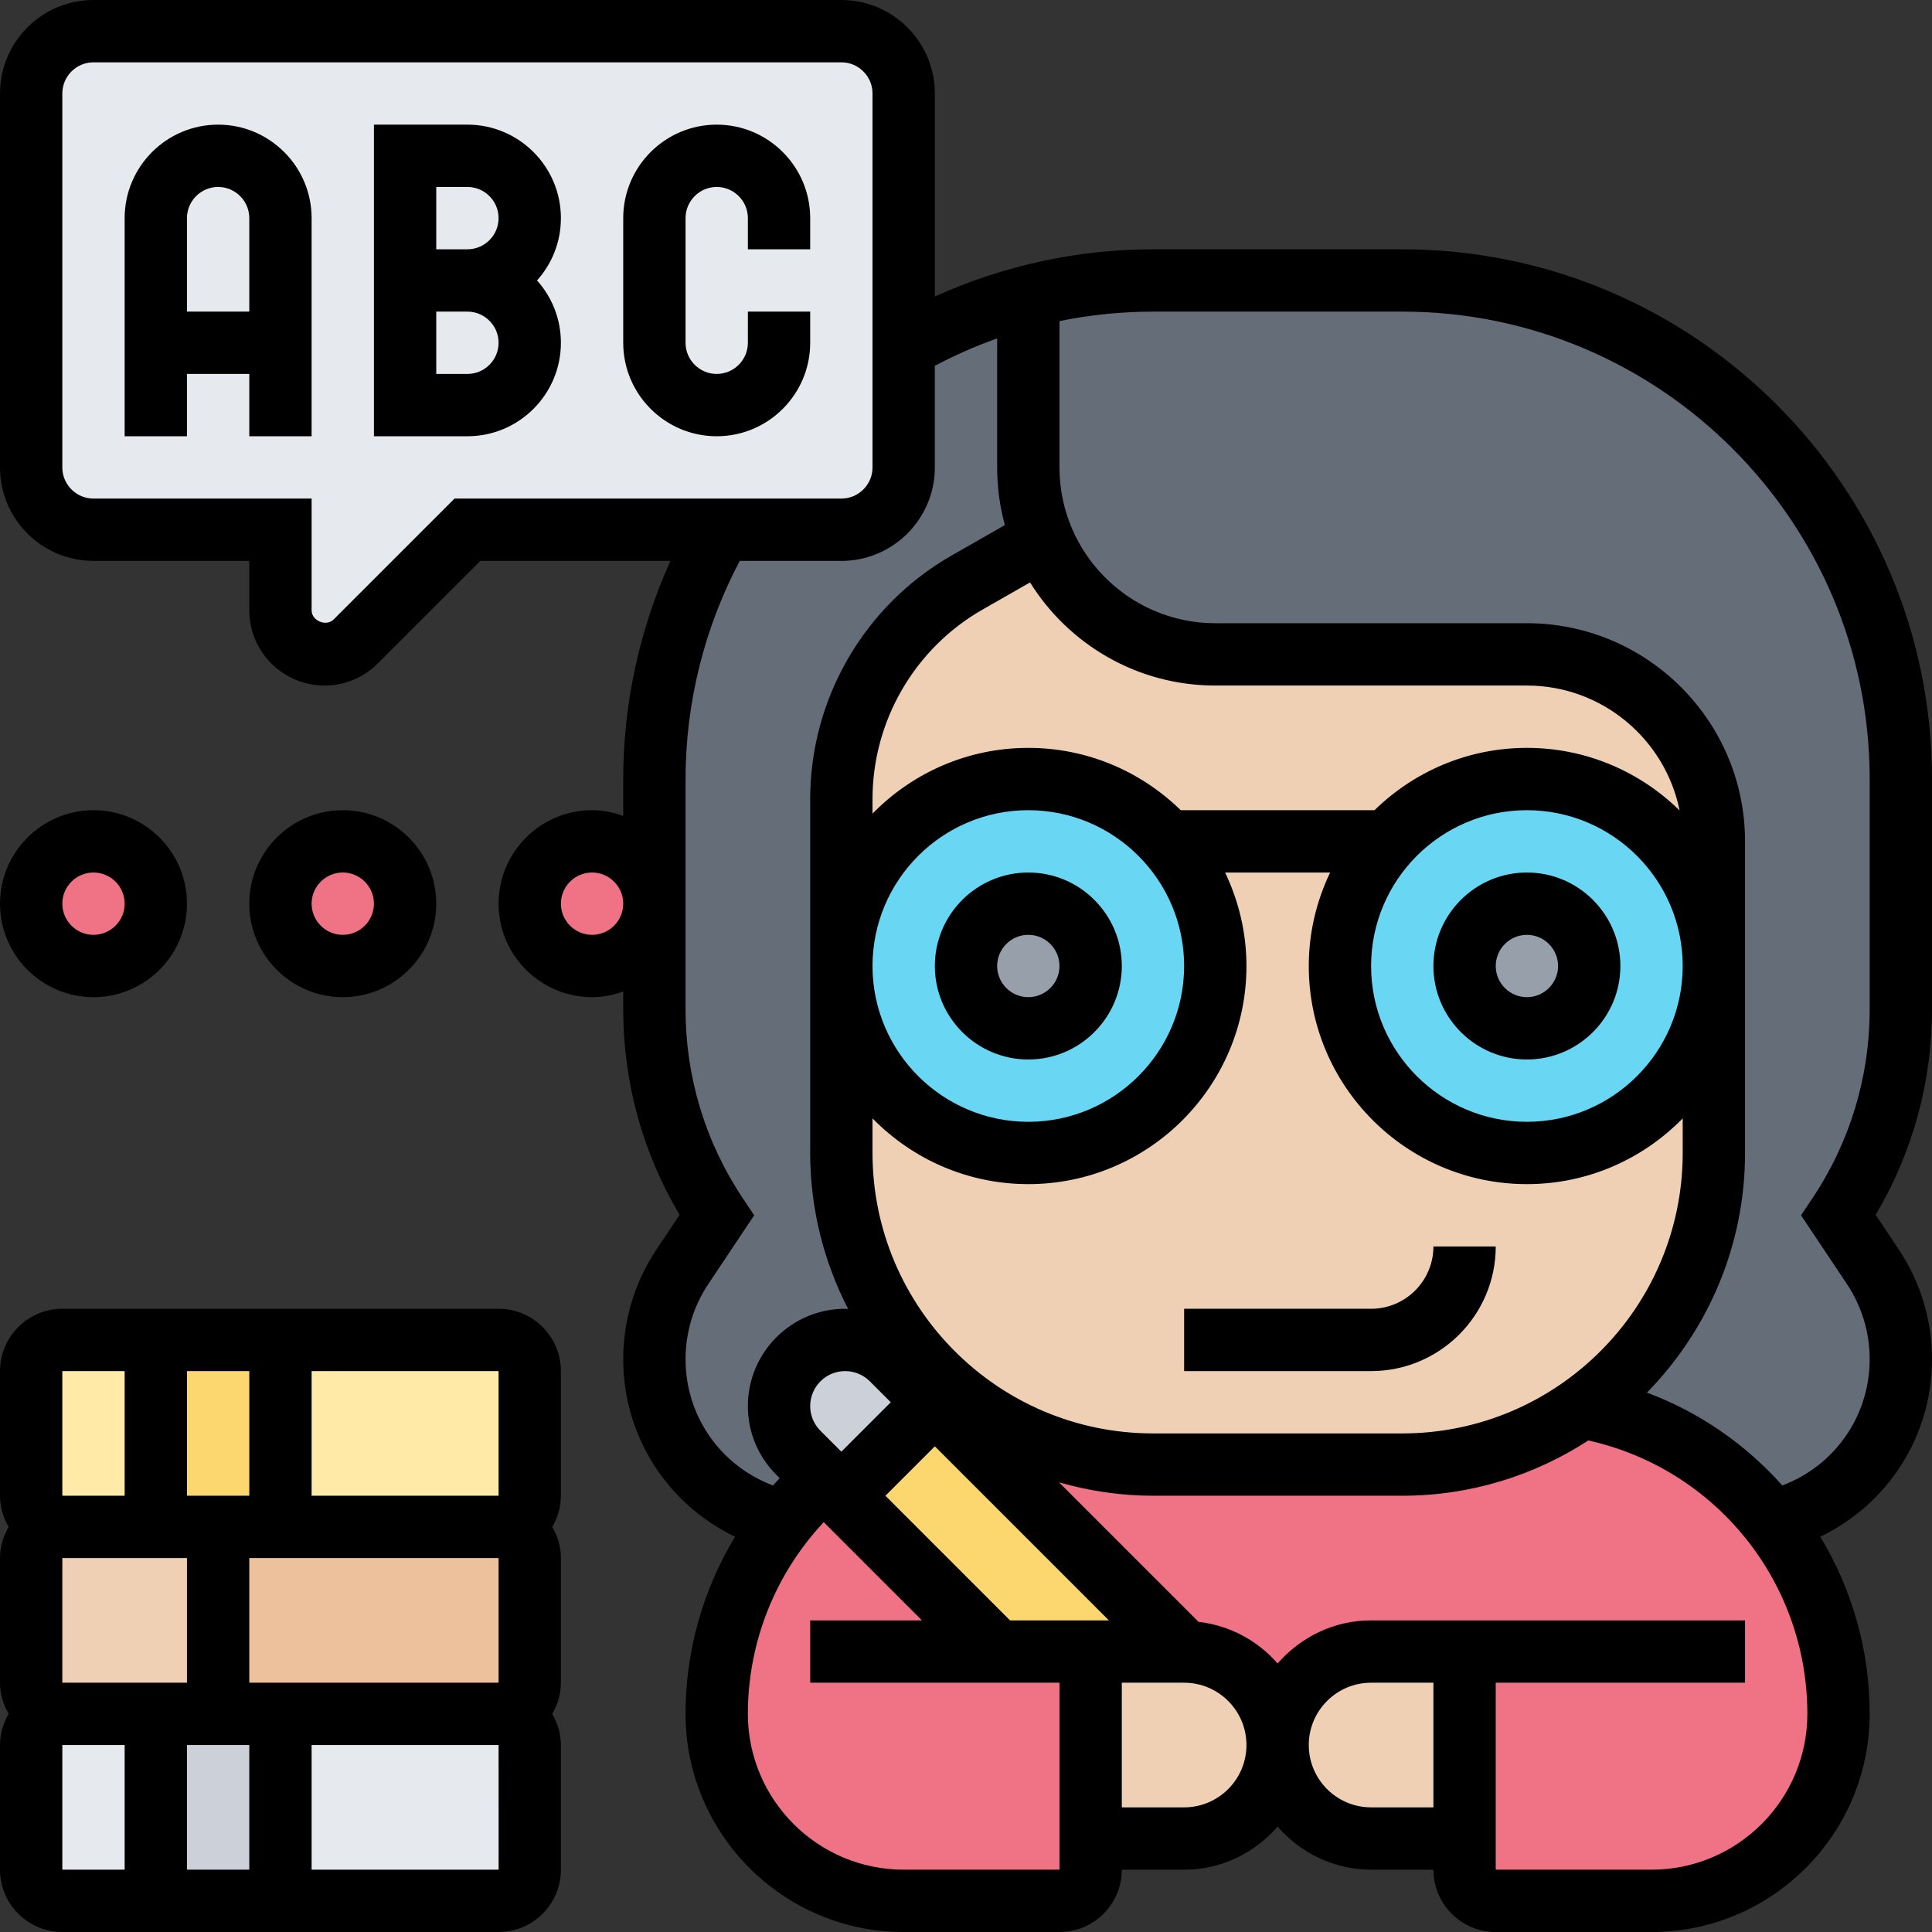 <svg id="_x33_0" enable-background="new 0 0 62 62" height="512" viewBox="0 0 62 62" width="512" xmlns="http://www.w3.org/2000/svg"><rect x="0" y="0" width="62" height="62" fill="#333333" stroke="none"/><g><g><g><path d="m9 55v6h-4v-6h2z" fill="#ccd1d9"/></g><g><path d="m17 56v4c0 .55-.45 1-1 1h-7v-6h7c.55 0 1 .45 1 1z" fill="#e6e9ed"/></g><g><path d="m5 55v6h-3c-.55 0-1-.45-1-1v-4c0-.55.45-1 1-1z" fill="#e6e9ed"/></g><g><path d="m9 49h7c.55 0 1 .45 1 1v4c0 .55-.45 1-1 1h-7-2v-6z" fill="#ecc19c"/></g><g><path d="m7 49v6h-2-3c-.55 0-1-.45-1-1v-4c0-.55.45-1 1-1h3z" fill="#f0d0b4"/></g><g><path d="m17 44v4c0 .55-.45 1-1 1h-7v-6h7c.55 0 1 .45 1 1z" fill="#ffeaa7"/></g><g><path d="m5 43v6h-3c-.55 0-1-.45-1-1v-4c0-.55.45-1 1-1z" fill="#ffeaa7"/></g><g><path d="m9 43v6h-2-2v-6z" fill="#fcd770"/></g><g><circle cx="19" cy="29" fill="#ef7385" r="2"/></g><g><circle cx="11" cy="29" fill="#ef7385" r="2"/></g><g><circle cx="3" cy="29" fill="#ef7385" r="2"/></g><g><path d="m61 25c0-8.84-7.16-16-16-16h-8c-1.38 0-2.72.18-4 .51-1.42.36-2.76.91-4 1.63v3.86c0 1.1-.9 2-2 2h-3.86c-1.36 2.35-2.14 5.09-2.14 8v4 3.39c0 2.36.7 4.65 2 6.61l-1.1 1.65c-.59.88-.9 1.91-.9 2.97 0 2.49 1.72 4.64 4.13 5.2l.01.01c.39-.5.83-.96 1.31-1.38l-.83-.83c-.4-.4-.62-.94-.62-1.5 0-.58.24-1.12.62-1.5s.92-.62 1.5-.62c.56 0 1.1.22 1.5.62l.88.88.43-.43c-1.81-1.81-2.93-4.31-2.93-7.07v-6-5.36c0-2.87 1.54-5.52 4.03-6.94l2.43-1.39c.9 2.16 3.05 3.69 5.54 3.69h10c3.31 0 6 2.69 6 6v4 6c0 3.37-1.67 6.35-4.22 8.16 2.34.42 4.4 1.65 5.86 3.39.08.09.15.18.22.27h.01c1.21-.28 2.24-.96 2.97-1.88s1.16-2.08 1.16-3.32c0-1.06-.31-2.09-.9-2.97l-1.1-1.65c1.3-1.96 2-4.25 2-6.61z" fill="#656d78"/></g><g><path d="m9 17h-6c-1.1 0-2-.9-2-2v-12c0-1.1.9-2 2-2h24c1.1 0 2 .9 2 2v8.14 3.86c0 1.1-.9 2-2 2h-3.86-8.14l-3.59 3.59c-.26.26-.62.41-1 .41-.78 0-1.41-.63-1.41-1.41z" fill="#e6e9ed"/></g><g><path d="m29.93 44.07c1.81 1.81 4.31 2.93 7.07 2.93h8c2.15 0 4.15-.68 5.78-1.84 2.34.42 4.4 1.65 5.86 3.39.08.09.15.18.22.27 1.51 2.17 2.14 4.1 2.14 6.18 0 3.31-2.69 6-6 6h-5c-.55 0-1-.45-1-1v-1-6h-3c-1.66 0-3 1.34-3 3 0-1.66-1.34-3-3-3l-8-8-.5-.5z" fill="#ef7385"/></g><g><path d="m32 53h3v6 1c0 .55-.45 1-1 1h-5c-3.31 0-6-2.69-6-6 0-1.51.34-2.94.93-4.22.33-.7.73-1.35 1.21-1.95.39-.5.83-.96 1.31-1.38l.55.55z" fill="#ef7385"/></g><g><path d="m30 45-3 3-.55-.55-.83-.83c-.4-.4-.62-.94-.62-1.5 0-.58.24-1.12.62-1.5s.92-.62 1.5-.62c.56 0 1.1.22 1.5.62l.88.88z" fill="#ccd1d9"/></g><g><path d="m38 53h-3-3l-5-5 3-3z" fill="#fcd770"/></g><g><path d="m47 53v6h-3c-.83 0-1.58-.34-2.12-.88s-.88-1.29-.88-2.12c0-1.66 1.34-3 3-3z" fill="#f0d0b4"/></g><g><path d="m38 53c1.66 0 3 1.34 3 3 0 .83-.34 1.58-.88 2.12s-1.29.88-2.12.88h-3v-6z" fill="#f0d0b4"/></g><g><path d="m49 21h-10c-2.49 0-4.64-1.53-5.54-3.69l-2.43 1.39c-2.49 1.42-4.03 4.07-4.03 6.94v5.36c0-3.31 2.69-6 6-6 1.77 0 3.37.77 4.47 2 .95 1.06 1.53 2.46 1.53 4 0 3.31-2.69 6-6 6s-6-2.69-6-6v6c0 2.76 1.12 5.26 2.93 7.07s4.31 2.93 7.07 2.93h8c2.15 0 4.15-.68 5.78-1.84 2.55-1.81 4.22-4.79 4.22-8.16v-6c0 3.31-2.69 6-6 6s-6-2.69-6-6c0-1.54.58-2.94 1.53-4 1.1-1.23 2.7-2 4.47-2 3.31 0 6 2.69 6 6v-4c0-3.31-2.69-6-6-6z" fill="#f0d0b4"/></g><g><path d="m49 25c3.31 0 6 2.69 6 6s-2.69 6-6 6-6-2.69-6-6c0-1.54.58-2.94 1.53-4 1.1-1.23 2.7-2 4.47-2z" fill="#69d6f4"/></g><g><path d="m37.47 27c.95 1.06 1.53 2.46 1.53 4 0 3.31-2.69 6-6 6s-6-2.69-6-6 2.69-6 6-6c1.77 0 3.37.77 4.47 2z" fill="#69d6f4"/></g><g><circle cx="49" cy="31" fill="#969faa" r="2"/></g><g><circle cx="33" cy="31" fill="#969faa" r="2"/></g></g><g><path d="m49 34c1.654 0 3-1.346 3-3s-1.346-3-3-3-3 1.346-3 3 1.346 3 3 3zm0-4c.551 0 1 .449 1 1s-.449 1-1 1-1-.449-1-1 .449-1 1-1z"/><path d="m33 28c-1.654 0-3 1.346-3 3s1.346 3 3 3 3-1.346 3-3-1.346-3-3-3zm0 4c-.551 0-1-.449-1-1s.449-1 1-1 1 .449 1 1-.449 1-1 1z"/><path d="m44 42h-6v2h6c2.206 0 4-1.794 4-4h-2c0 1.103-.897 2-2 2z"/><path d="m62 25c0-9.374-7.626-17-17-17h-8c-2.423 0-4.811.526-7 1.515v-6.515c0-1.654-1.346-3-3-3h-24c-1.654 0-3 1.346-3 3v12c0 1.654 1.346 3 3 3h5v1.586c0 1.331 1.083 2.414 2.414 2.414.645 0 1.251-.251 1.707-.707l3.293-3.293h6.101c-.989 2.189-1.515 4.577-1.515 7v1.184c-.314-.112-.648-.184-1-.184-1.654 0-3 1.346-3 3s1.346 3 3 3c.352 0 .686-.072 1-.184v.579c0 2.332.623 4.596 1.809 6.59l-.743 1.114c-.698 1.046-1.066 2.263-1.066 3.519 0 2.487 1.428 4.659 3.588 5.697-1.025 1.698-1.588 3.658-1.588 5.685 0 3.86 3.14 7 7 7h5c1.103 0 2-.897 2-2h2c1.2 0 2.266-.542 3-1.382.734.84 1.8 1.382 3 1.382h2c0 1.103.897 2 2 2h5c3.86 0 7-3.14 7-7 0-2.069-.578-4.017-1.585-5.686 2.158-1.038 3.585-3.209 3.585-5.696 0-1.256-.368-2.474-1.065-3.52l-.743-1.114c1.184-1.994 1.808-4.258 1.808-6.589zm-17 21h-8c-4.962 0-9-4.038-9-9v-1.11c1.272 1.3 3.042 2.11 5 2.11 3.86 0 7-3.14 7-7 0-1.075-.25-2.089-.685-3h3.37c-.435.911-.685 1.925-.685 3 0 3.86 3.14 7 7 7 1.958 0 3.728-.81 5-2.11v1.11c0 4.962-4.038 9-9 9zm-12.586 6-4-4 1.586-1.586 5.586 5.586zm-3.828-7-1.586 1.586-.672-.672c-.211-.212-.328-.493-.328-.793 0-.618.503-1.121 1.121-1.121.3 0 .581.117.793.328zm9.414-14c0 2.757-2.243 5-5 5s-5-2.243-5-5 2.243-5 5-5 5 2.243 5 5zm11-5c2.757 0 5 2.243 5 5s-2.243 5-5 5-5-2.243-5-5 2.243-5 5-5zm0-2c-1.902 0-3.627.765-4.89 2h-6.22c-1.263-1.235-2.988-2-4.89-2-1.958 0-3.728.81-5 2.11v-.468c0-2.506 1.352-4.834 3.527-6.078l1.528-.873c1.237 1.986 3.439 3.309 5.945 3.309h10c2.418 0 4.439 1.726 4.9 4.009-1.264-1.241-2.993-2.009-4.9-2.009zm-34.414-8-3.879 3.879c-.239.239-.707.044-.707-.293v-3.586h-7c-.551 0-1-.449-1-1v-12c0-.551.449-1 1-1h24c.551 0 1 .449 1 1v12c0 .551-.449 1-1 1zm4.414 14c-.551 0-1-.449-1-1s.449-1 1-1 1 .449 1 1-.449 1-1 1zm3 13.618c0-.86.252-1.694.729-2.41l1.473-2.208-.37-.555c-1.199-1.798-1.832-3.89-1.832-6.05v-7.395c0-2.447.604-4.852 1.739-7h3.261c1.654 0 3-1.346 3-3v-3.261c.646-.341 1.313-.636 2-.879v4.14c0 .64.086 1.26.248 1.85l-1.713.979c-2.797 1.598-4.535 4.592-4.535 7.814v11.357c0 1.805.445 3.505 1.219 5.01-.033-.002-.065-.01-.098-.01-1.721 0-3.121 1.4-3.121 3.121 0 .834.325 1.618.914 2.207l.107.107c-.073.077-.142.157-.213.236-1.676-.63-2.808-2.217-2.808-4.053zm7 16.382c-2.757 0-5-2.243-5-5 0-2.297.879-4.492 2.434-6.152l3.152 3.152h-3.586v2h8v6zm9-2h-2v-4h2c1.103 0 2 .897 2 2s-.897 2-2 2zm6 0c-1.103 0-2-.897-2-2s.897-2 2-2h2v4zm9 2h-5v-6h8v-2h-12c-1.2 0-2.266.542-3 1.382-.637-.73-1.528-1.218-2.539-1.336l-4.477-4.477c.959.275 1.969.431 3.016.431h8c2.201 0 4.249-.656 5.971-1.774 4.093.912 7.029 4.539 7.029 8.774 0 2.757-2.243 5-5 5zm7-27.605c0 2.161-.633 4.253-1.832 6.051l-.37.554 1.473 2.208c.477.716.729 1.55.729 2.41 0 1.834-1.13 3.42-2.803 4.052-1.17-1.31-2.648-2.348-4.346-2.979 1.945-1.985 3.149-4.699 3.149-7.691v-10c0-3.86-3.14-7-7-7h-10c-2.757 0-5-2.243-5-5v-4.696c.983-.2 1.988-.304 3-.304h8c8.271 0 15 6.729 15 15z"/><path d="m16 42h-14c-1.103 0-2 .897-2 2v4c0 .366.106.705.278 1-.172.295-.278.634-.278 1v4c0 .366.106.705.278 1-.172.295-.278.634-.278 1v4c0 1.103.897 2 2 2h14c1.103 0 2-.897 2-2v-4c0-.366-.106-.705-.278-1 .172-.295.278-.634.278-1v-4c0-.366-.106-.705-.278-1 .172-.295.278-.634.278-1v-4c0-1.103-.897-2-2-2zm0 6h-6v-4h6zm0 6h-8v-4h8zm-14-4h4v4h-4zm4-2v-4h2v4zm2 8v4h-2v-4zm-6-12h2v4h-2zm0 12h2v4h-2zm8 4v-4h6l.001 4z"/><path d="m7 4c-1.654 0-3 1.346-3 3v7h2v-2h2v2h2v-7c0-1.654-1.346-3-3-3zm-1 6v-3c0-.551.449-1 1-1s1 .449 1 1v3z"/><path d="m15 4h-3v10h3c1.654 0 3-1.346 3-3 0-.768-.29-1.469-.766-2 .476-.531.766-1.232.766-2 0-1.654-1.346-3-3-3zm0 8h-1v-2h1c.551 0 1 .449 1 1s-.449 1-1 1zm0-4h-1v-2h1c.551 0 1 .449 1 1s-.449 1-1 1z"/><path d="m23 4c-1.654 0-3 1.346-3 3v4c0 1.654 1.346 3 3 3s3-1.346 3-3v-1h-2v1c0 .551-.449 1-1 1s-1-.449-1-1v-4c0-.551.449-1 1-1s1 .449 1 1v1h2v-1c0-1.654-1.346-3-3-3z"/><path d="m3 32c1.654 0 3-1.346 3-3s-1.346-3-3-3-3 1.346-3 3 1.346 3 3 3zm0-4c.551 0 1 .449 1 1s-.449 1-1 1-1-.449-1-1 .449-1 1-1z"/><path d="m14 29c0-1.654-1.346-3-3-3s-3 1.346-3 3 1.346 3 3 3 3-1.346 3-3zm-4 0c0-.551.449-1 1-1s1 .449 1 1-.449 1-1 1-1-.449-1-1z"/></g></g></svg>